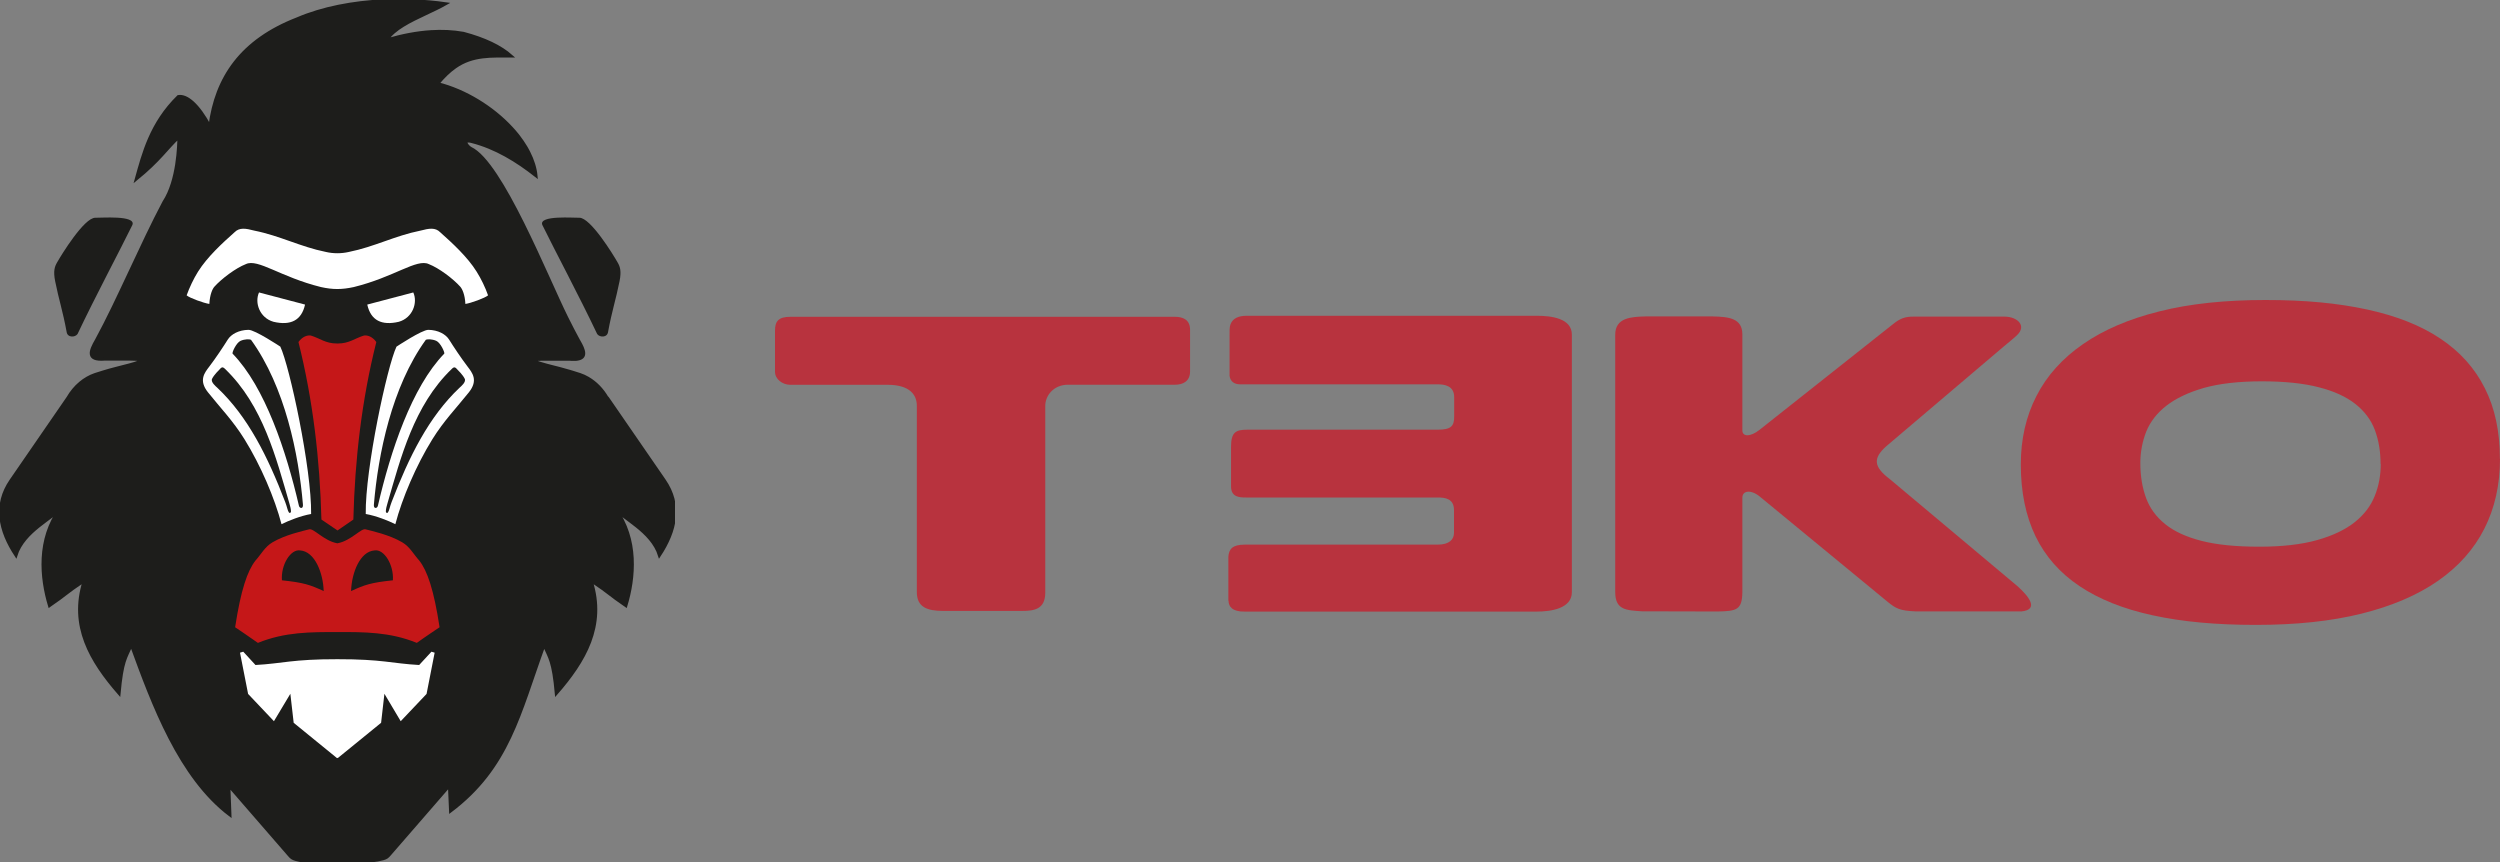 <?xml version="1.0" encoding="UTF-8"?> <svg xmlns="http://www.w3.org/2000/svg" width="200" height="69" viewBox="0 0 200 69" fill="none"><rect x="0" y="0" width="200" height="69" fill="#808080" stroke="none"/><g clip-path="url(#clip0_2019_1167)"><g clip-path="url(#clip1_2019_1167)"><path d="M200 36.709C200 38.787 199.581 40.653 198.75 42.293C197.92 43.933 196.678 45.33 195.024 46.479C193.378 47.62 191.342 48.489 188.917 49.093C186.484 49.698 183.669 49.992 180.48 49.992C177.29 49.992 174.585 49.743 172.234 49.229C169.882 48.723 167.927 47.937 166.369 46.895C164.796 45.844 163.62 44.507 162.841 42.897C162.062 41.28 161.665 39.369 161.665 37.155C161.665 35.122 162.084 33.294 162.922 31.669C163.752 30.045 164.994 28.67 166.641 27.529C168.287 26.388 170.323 25.511 172.763 24.907C175.188 24.295 178.017 24 181.222 24C184.426 24 186.998 24.249 189.35 24.756C191.687 25.262 193.657 26.032 195.222 27.083C196.803 28.133 197.986 29.455 198.787 31.057C199.595 32.652 199.992 34.533 199.992 36.717L200 36.709ZM190.445 37.11C190.445 36.112 190.291 35.213 189.99 34.404C189.688 33.596 189.159 32.893 188.432 32.319C187.704 31.745 186.727 31.291 185.507 30.982C184.287 30.664 182.765 30.506 180.935 30.506C179.105 30.506 177.54 30.687 176.305 31.035C175.078 31.39 174.071 31.866 173.314 32.455C172.557 33.044 172.02 33.74 171.697 34.533C171.388 35.326 171.227 36.165 171.227 37.049C171.227 38.077 171.381 39.006 171.682 39.83C171.984 40.653 172.498 41.356 173.226 41.938C173.946 42.52 174.923 42.965 176.143 43.275C177.363 43.585 178.892 43.736 180.744 43.736C182.596 43.736 184.125 43.555 185.367 43.207C186.602 42.86 187.608 42.384 188.373 41.779C189.13 41.175 189.666 40.472 189.982 39.671C190.306 38.87 190.46 38.016 190.46 37.11H190.445Z" fill="#B8333E"></path><path d="M95.205 29.727C95.205 30.513 94.617 30.778 94.007 30.778H85.437C84.305 30.778 83.593 31.647 83.622 32.523V47.408C83.622 48.731 82.74 48.874 81.792 48.874H75.464C74.171 48.874 73.347 48.572 73.347 47.37V32.516C73.37 31.556 72.745 30.8 71.069 30.785H63.22C62.595 30.778 62 30.339 62 29.735V26.456C62 25.715 62.265 25.345 63.213 25.345H94.007C94.617 25.345 95.205 25.564 95.205 26.373V29.727Z" fill="#B8333E"></path><path d="M98.284 48.066C98.284 48.511 98.578 48.95 99.592 48.927H122.942C124.088 48.927 125.749 48.678 125.749 47.378V26.773C125.749 25.458 124.103 25.262 122.942 25.262H99.739C99.144 25.262 98.622 25.428 98.431 25.965C98.35 26.199 98.365 26.501 98.365 26.871V30.067C98.424 30.536 98.762 30.747 99.218 30.747H115.026C115.533 30.747 116.334 30.846 116.334 31.767V33.339C116.334 34.087 116.077 34.374 115.041 34.374H99.791C98.865 34.374 98.483 34.571 98.483 35.742V38.938C98.497 39.784 99.174 39.8 99.695 39.8H115.019C115.622 39.8 116.32 39.89 116.32 40.819V42.625C116.32 43.154 115.945 43.57 115.019 43.57H99.585C98.593 43.57 98.314 43.925 98.269 44.537V48.066H98.284Z" fill="#B8333E"></path><path d="M161.673 48.912H153.265C151.972 48.859 151.67 48.677 151.023 48.156L140.881 39.807C140.139 39.142 139.389 39.21 139.389 39.814V47.37C139.367 48.798 138.934 48.889 137.412 48.919L131.356 48.904C130.07 48.821 129.218 48.791 129.218 47.363V26.773C129.218 25.405 130.504 25.345 131.636 25.314H137.023C138.302 25.345 139.389 25.451 139.389 26.758V34.412C139.375 34.956 140.029 34.963 140.749 34.397L151.494 25.889C152.008 25.481 152.413 25.322 153.096 25.33H160.387C161.416 25.345 162.121 26.062 161.394 26.78C161.173 27.007 160.784 27.309 160.284 27.732C157.16 30.384 154.037 33.037 150.906 35.696C149.826 36.663 149.87 37.336 151.2 38.341L161.416 46.909C162.224 47.642 163.224 48.776 161.68 48.919L161.673 48.912Z" fill="#B8333E"></path></g><g clip-path="url(#clip2_2019_1167)"><g clip-path="url(#clip3_2019_1167)"><path fill-rule="evenodd" clip-rule="evenodd" d="M32.991 0.054C33.901 0.087 34.809 0.167 35.689 0.293C35.14 0.607 34.608 0.846 34.045 1.115C32.794 1.704 31.541 2.307 30.971 3.174C32.18 2.819 33.358 2.594 34.486 2.523C35.352 2.469 36.226 2.502 37.079 2.657C38.759 3.103 40.048 3.715 40.925 4.495C39.323 4.495 37.816 4.385 36.411 5.374C35.918 5.721 35.477 6.16 35.035 6.689C37.228 7.242 39.412 8.596 40.925 10.234C40.967 10.279 41.006 10.324 41.047 10.369C41.086 10.414 41.125 10.458 41.167 10.503C41.206 10.548 41.244 10.593 41.28 10.638C41.319 10.682 41.355 10.727 41.394 10.775C41.429 10.82 41.465 10.868 41.501 10.913C41.713 11.191 41.907 11.472 42.077 11.758C42.107 11.806 42.134 11.854 42.16 11.902C42.187 11.95 42.214 11.998 42.238 12.046C42.265 12.093 42.289 12.141 42.313 12.189C42.632 12.814 42.835 13.453 42.894 14.081C41.343 12.861 39.648 11.818 37.724 11.328C36.963 11.14 37.377 11.702 37.661 11.86C40.117 13.02 43.73 22.154 45.338 25.391L45.475 25.663L45.613 25.932L45.747 26.198L45.881 26.458C46.015 26.715 46.147 26.966 46.281 27.208L46.329 27.292C46.749 28.009 46.967 28.628 46.188 28.745L46.144 28.751C46.129 28.751 46.111 28.754 46.096 28.757C46.078 28.757 46.063 28.757 46.045 28.76H45.992H45.938H45.881C45.86 28.76 45.842 28.76 45.822 28.76H45.759H45.696C45.675 28.754 45.651 28.754 45.628 28.751H43.542H43.464H43.393H43.327H43.264H43.205H43.148V28.754H43.097V28.757H43.05L43.008 28.766L42.969 28.772L42.933 28.778C42.933 28.778 42.912 28.781 42.903 28.784L42.877 28.79L42.853 28.796C42.853 28.796 42.838 28.802 42.832 28.802C42.826 28.802 42.82 28.808 42.814 28.808C42.599 28.915 43.461 29.139 44.392 29.375L44.458 29.39L44.524 29.408L44.589 29.423L44.655 29.441L44.691 29.45L44.727 29.459L44.762 29.468C45.067 29.546 45.359 29.63 45.613 29.707L45.642 29.716L45.672 29.725L45.702 29.734L45.732 29.743L45.762 29.752C46.057 29.842 46.29 29.916 46.406 29.955C46.618 30.027 46.827 30.123 47.027 30.239L47.063 30.26C47.654 30.607 48.179 31.136 48.578 31.82L48.608 31.829C50.124 34.029 51.64 36.229 53.156 38.429C54.507 40.393 54.081 42.44 52.753 44.449C52.135 42.452 49.706 41.451 49.223 40.668C51.037 43.145 50.76 46.221 50.076 48.472C48.641 47.486 48.883 47.539 47.304 46.475C48.447 50.068 46.776 52.886 44.497 55.499C44.252 52.836 43.966 52.641 43.527 51.625C41.543 57.062 40.704 61.381 36.035 64.902L35.945 62.867L31.18 68.357C30.989 68.576 30.918 68.635 30.637 68.713C29.566 69.015 28.271 68.907 27.033 68.904C25.714 68.904 24.765 69.081 23.676 68.77C23.384 68.686 23.306 68.626 23.112 68.399L18.317 62.873L18.407 65.219C14.37 62.176 12.221 56.336 10.503 51.622C10.064 52.639 9.778 52.833 9.533 55.496C7.253 52.883 5.583 50.065 6.725 46.472C5.147 47.536 5.389 47.483 3.953 48.469C3.27 46.215 2.993 43.142 4.807 40.665C4.323 41.451 1.895 42.449 1.277 44.446C-0.051 42.434 -0.48 40.387 0.874 38.426C2.39 36.226 3.906 34.026 5.421 31.826C5.965 30.888 6.749 30.242 7.606 29.952C7.841 29.878 8.569 29.636 9.354 29.441C10.753 29.088 12.192 28.739 10.377 28.739H8.369C6.907 28.852 7.188 28.087 7.713 27.194C9.42 24.067 11.326 19.515 13.108 16.158C14.241 14.434 14.289 11.597 14.304 10.978C13.325 11.884 12.785 12.808 10.885 14.35C11.455 12.309 12.057 9.873 14.262 7.714C14.946 7.598 15.859 8.369 16.787 10.085C17.288 6.208 19.299 3.231 23.792 1.491C25.794 0.631 28.244 0.161 30.762 0.048C31.508 0.015 32.26 0.009 33.006 0.042L32.991 0.054Z" fill="#1D1D1B"></path><path d="M32.991 0.054C33.901 0.087 34.809 0.167 35.689 0.293C35.14 0.607 34.608 0.846 34.045 1.115C32.794 1.704 31.541 2.307 30.971 3.174C32.18 2.819 33.358 2.594 34.486 2.523C35.352 2.469 36.226 2.502 37.079 2.657C38.759 3.103 40.048 3.715 40.925 4.495C39.323 4.495 37.816 4.385 36.411 5.374C35.918 5.721 35.477 6.16 35.035 6.689C37.228 7.242 39.412 8.596 40.925 10.234C40.967 10.279 41.006 10.324 41.047 10.369C41.086 10.414 41.125 10.458 41.167 10.503C41.206 10.548 41.244 10.593 41.28 10.638C41.319 10.682 41.355 10.727 41.394 10.775C41.429 10.82 41.465 10.868 41.501 10.913C41.713 11.191 41.907 11.472 42.077 11.758C42.107 11.806 42.134 11.854 42.16 11.902C42.187 11.95 42.214 11.998 42.238 12.046C42.265 12.093 42.289 12.141 42.313 12.189C42.632 12.814 42.835 13.453 42.894 14.081C41.343 12.861 39.648 11.818 37.724 11.328C36.963 11.14 37.377 11.702 37.661 11.86C40.117 13.02 43.73 22.154 45.338 25.391L45.475 25.663L45.613 25.932L45.747 26.198L45.881 26.458C46.015 26.715 46.147 26.966 46.281 27.208L46.329 27.292C46.749 28.009 46.967 28.628 46.188 28.745L46.144 28.751C46.129 28.751 46.111 28.754 46.096 28.757C46.078 28.757 46.063 28.757 46.045 28.76H45.992H45.938H45.881C45.86 28.76 45.842 28.76 45.822 28.76H45.759H45.696C45.675 28.754 45.651 28.754 45.628 28.751H43.542H43.464H43.393H43.327H43.264H43.205H43.148V28.754H43.097V28.757H43.05L43.008 28.766L42.969 28.772L42.933 28.778C42.933 28.778 42.912 28.781 42.903 28.784L42.877 28.79L42.853 28.796C42.853 28.796 42.838 28.802 42.832 28.802C42.826 28.802 42.82 28.808 42.814 28.808C42.599 28.915 43.461 29.139 44.392 29.375L44.458 29.39L44.524 29.408L44.589 29.423L44.655 29.441L44.691 29.45L44.727 29.459L44.762 29.468C45.067 29.546 45.359 29.63 45.613 29.707L45.642 29.716L45.672 29.725L45.702 29.734L45.732 29.743L45.762 29.752C46.057 29.842 46.29 29.916 46.406 29.955C46.618 30.027 46.827 30.123 47.027 30.239L47.063 30.26C47.654 30.607 48.179 31.136 48.578 31.82L48.608 31.829C50.124 34.029 51.64 36.229 53.156 38.429C54.507 40.393 54.081 42.44 52.753 44.449C52.135 42.452 49.706 41.451 49.223 40.668C51.037 43.145 50.76 46.221 50.076 48.472C48.641 47.486 48.883 47.539 47.304 46.475C48.447 50.068 46.776 52.886 44.497 55.499C44.252 52.836 43.966 52.641 43.527 51.625C41.543 57.062 40.704 61.381 36.035 64.902L35.945 62.867L31.18 68.357C30.989 68.576 30.918 68.635 30.637 68.713C29.566 69.015 28.271 68.907 27.033 68.904C25.714 68.904 24.765 69.081 23.676 68.77C23.384 68.686 23.306 68.626 23.112 68.399L18.317 62.873L18.407 65.219C14.37 62.176 12.221 56.336 10.503 51.622C10.064 52.639 9.778 52.833 9.533 55.496C7.253 52.883 5.583 50.065 6.725 46.472C5.147 47.536 5.389 47.483 3.953 48.469C3.27 46.215 2.993 43.142 4.807 40.665C4.323 41.451 1.895 42.449 1.277 44.446C-0.051 42.434 -0.48 40.387 0.874 38.426C2.39 36.226 3.906 34.026 5.421 31.826C5.965 30.888 6.749 30.242 7.606 29.952C7.841 29.878 8.569 29.636 9.354 29.441C10.753 29.088 12.192 28.739 10.377 28.739H8.369C6.907 28.852 7.188 28.087 7.713 27.194C9.42 24.067 11.326 19.515 13.108 16.158C14.241 14.434 14.289 11.597 14.304 10.978C13.325 11.884 12.785 12.808 10.885 14.35C11.455 12.309 12.057 9.873 14.262 7.714C14.946 7.598 15.859 8.369 16.787 10.085C17.288 6.208 19.299 3.231 23.792 1.491C25.794 0.631 28.244 0.161 30.762 0.048C31.508 0.015 32.26 0.009 33.006 0.042L32.991 0.054Z" stroke="#1D1D1B" stroke-width="0.22" stroke-miterlimit="22.93"></path><path fill-rule="evenodd" clip-rule="evenodd" d="M10.593 17.991C9.596 20.029 7.615 23.738 6.204 26.721C6.007 27.005 5.392 27.026 5.329 26.548C5.016 24.844 4.703 23.962 4.413 22.501C4.249 21.676 4.372 21.326 4.571 20.988C4.894 20.418 6.732 17.405 7.627 17.42C8 17.441 10.903 17.192 10.593 17.991Z" fill="#1D1D1B"></path><path fill-rule="evenodd" clip-rule="evenodd" d="M43.383 17.991C44.38 20.029 46.361 23.738 47.773 26.721C47.97 27.005 48.584 27.026 48.647 26.548C48.96 24.844 49.273 23.962 49.563 22.501C49.727 21.676 49.605 21.326 49.405 20.988C49.083 20.418 47.245 17.405 46.349 17.42C45.976 17.441 43.073 17.192 43.383 17.991Z" fill="#1D1D1B"></path><path fill-rule="evenodd" clip-rule="evenodd" d="M26.988 52.737C30.589 52.731 31.362 53.081 33.534 53.2L34.516 52.136L34.772 52.214L34.125 55.514L32.057 57.696L30.753 55.502L30.488 57.824L27.018 60.649L26.991 60.625L26.961 60.649L23.494 57.824L23.228 55.502L21.915 57.696L19.848 55.514L19.2 52.214L19.46 52.136L20.439 53.2C22.614 53.081 23.386 52.731 26.991 52.737" fill="white"></path><path fill-rule="evenodd" clip-rule="evenodd" d="M27.018 27.48C27.943 27.483 28.381 27.062 29.124 26.841C29.42 26.805 29.793 26.933 30.106 27.361C28.933 32.021 28.39 36.779 28.268 41.564L27 42.437L25.714 41.564C25.589 36.782 25.043 32.021 23.876 27.361C24.192 26.933 24.559 26.805 24.858 26.841C25.598 27.062 26.039 27.483 26.961 27.48H27.018Z" fill="#C51718"></path><path fill-rule="evenodd" clip-rule="evenodd" d="M37.234 24.315C37.664 24.252 38.807 23.84 39.045 23.628C38.828 23.009 38.493 22.306 38.129 21.73C37.395 20.549 36.166 19.428 35.214 18.579C34.823 18.185 34.337 18.265 33.633 18.451C31.583 18.863 29.954 19.745 27.904 20.157C27.307 20.292 26.675 20.295 26.078 20.157C24.031 19.745 22.399 18.86 20.349 18.451C19.645 18.265 19.156 18.185 18.765 18.579C17.81 19.428 16.584 20.549 15.844 21.73C15.483 22.306 15.152 23.012 14.931 23.628C15.169 23.84 16.312 24.252 16.748 24.315C16.787 23.574 16.989 23.119 17.151 22.937C17.735 22.289 18.86 21.443 19.669 21.129C20.633 20.666 22.435 22.163 25.675 22.964C26.63 23.176 27.349 23.173 28.304 22.964C31.544 22.166 33.346 20.666 34.307 21.129C35.116 21.443 36.241 22.289 36.822 22.937C36.984 23.119 37.195 23.574 37.231 24.315" fill="white"></path><path fill-rule="evenodd" clip-rule="evenodd" d="M28.086 47.285C29.172 46.786 29.65 46.613 31.431 46.424C31.514 45.181 30.724 43.908 29.963 44.033C28.802 44.117 28.134 45.812 28.086 47.285ZM25.896 47.285C24.804 46.786 24.329 46.613 22.554 46.424C22.462 45.181 23.252 43.908 24.016 44.033C25.177 44.117 25.848 45.812 25.896 47.285ZM27.018 43.459C28.068 43.259 28.886 42.252 29.238 42.344C29.757 42.479 31.144 42.778 32.174 43.382C32.794 43.746 33.081 44.338 33.537 44.84C34.185 45.659 34.71 47.184 35.166 50.179C35.166 50.179 33.803 51.093 33.346 51.431C31.183 50.549 29.116 50.561 26.988 50.564C24.864 50.564 22.799 50.549 20.633 51.431C20.173 51.096 18.81 50.179 18.81 50.179C19.269 47.187 19.794 45.662 20.442 44.84C20.898 44.338 21.185 43.743 21.805 43.382C22.838 42.775 24.216 42.482 24.741 42.344C25.093 42.252 25.911 43.259 26.961 43.459C26.979 43.462 27 43.462 27.018 43.459Z" fill="#C51718"></path><path fill-rule="evenodd" clip-rule="evenodd" d="M33.066 23.395L29.381 24.366C29.664 25.642 30.541 26.061 31.902 25.744C33.021 25.427 33.433 24.21 33.063 23.395" fill="white"></path><path fill-rule="evenodd" clip-rule="evenodd" d="M20.719 23.395L24.404 24.366C24.121 25.642 23.244 26.061 21.883 25.744C20.764 25.427 20.352 24.21 20.722 23.395" fill="white"></path><path fill-rule="evenodd" clip-rule="evenodd" d="M17.625 29.492C17.506 29.614 17.124 29.982 16.965 30.305C16.84 30.565 17.27 30.915 17.38 31.016C19.845 33.342 21.423 36.534 22.817 40.163C22.888 40.345 22.939 40.524 22.993 40.712C23.026 40.823 23.061 40.925 23.112 40.993C23.184 41.089 23.285 41.008 23.279 40.904C23.27 40.689 23.21 40.479 23.151 40.276C22.089 36.621 21.035 32.433 18.013 29.522C17.893 29.405 17.798 29.31 17.622 29.489M20.081 27.188C19.961 27.119 19.582 27.122 19.248 27.265C18.902 27.415 18.553 28.195 18.604 28.29C21.211 30.968 22.909 36.118 23.909 40.441C23.953 40.692 24.279 40.742 24.234 40.354C23.894 36.34 22.808 30.951 20.081 27.184V27.188ZM22.426 27.729C23.169 29.295 24.935 37.511 24.89 41.119C24.037 41.269 23.091 41.654 22.521 41.935C21.978 39.858 20.859 37.233 19.558 35.138C18.639 33.656 17.637 32.639 16.637 31.384C15.87 30.422 16.366 29.821 16.748 29.319C17.258 28.652 17.884 27.708 18.219 27.17C18.487 26.739 19.105 26.398 19.881 26.387C20.391 26.378 22.429 27.732 22.429 27.732L22.426 27.729Z" fill="white"></path><path fill-rule="evenodd" clip-rule="evenodd" d="M36.521 29.492C36.641 29.614 37.023 29.982 37.181 30.305C37.306 30.565 36.876 30.915 36.766 31.016C34.304 33.342 32.723 36.534 31.329 40.163C31.258 40.345 31.207 40.524 31.153 40.712C31.121 40.823 31.085 40.925 31.034 40.993C30.962 41.089 30.861 41.008 30.867 40.904C30.876 40.689 30.936 40.479 30.995 40.276C32.057 36.621 33.111 32.433 36.133 29.522C36.253 29.405 36.348 29.31 36.524 29.489M34.066 27.188C34.185 27.119 34.564 27.122 34.898 27.265C35.244 27.415 35.593 28.195 35.543 28.29C32.935 30.968 31.237 36.118 30.237 40.441C30.193 40.692 29.867 40.742 29.912 40.354C30.252 36.34 31.338 30.951 34.066 27.184V27.188ZM31.72 27.729C30.977 29.295 29.211 37.511 29.259 41.119C30.112 41.269 31.058 41.654 31.628 41.935C32.171 39.858 33.29 37.233 34.591 35.138C35.51 33.656 36.512 32.639 37.512 31.384C38.279 30.422 37.783 29.821 37.401 29.319C36.891 28.652 36.265 27.708 35.93 27.17C35.662 26.739 35.044 26.398 34.269 26.387C33.758 26.378 31.72 27.732 31.72 27.732V27.729Z" fill="white"></path></g></g></g><defs><clipPath id="clip0_2019_1167"><rect width="200" height="69" fill="white"></rect></clipPath><clipPath id="clip1_2019_1167"><rect width="138" height="26" fill="white" transform="translate(62 24)"></rect></clipPath><clipPath id="clip2_2019_1167"><rect width="54" height="69" fill="white"></rect></clipPath><clipPath id="clip3_2019_1167"><rect width="200" height="69" fill="white"></rect></clipPath></defs></svg> 